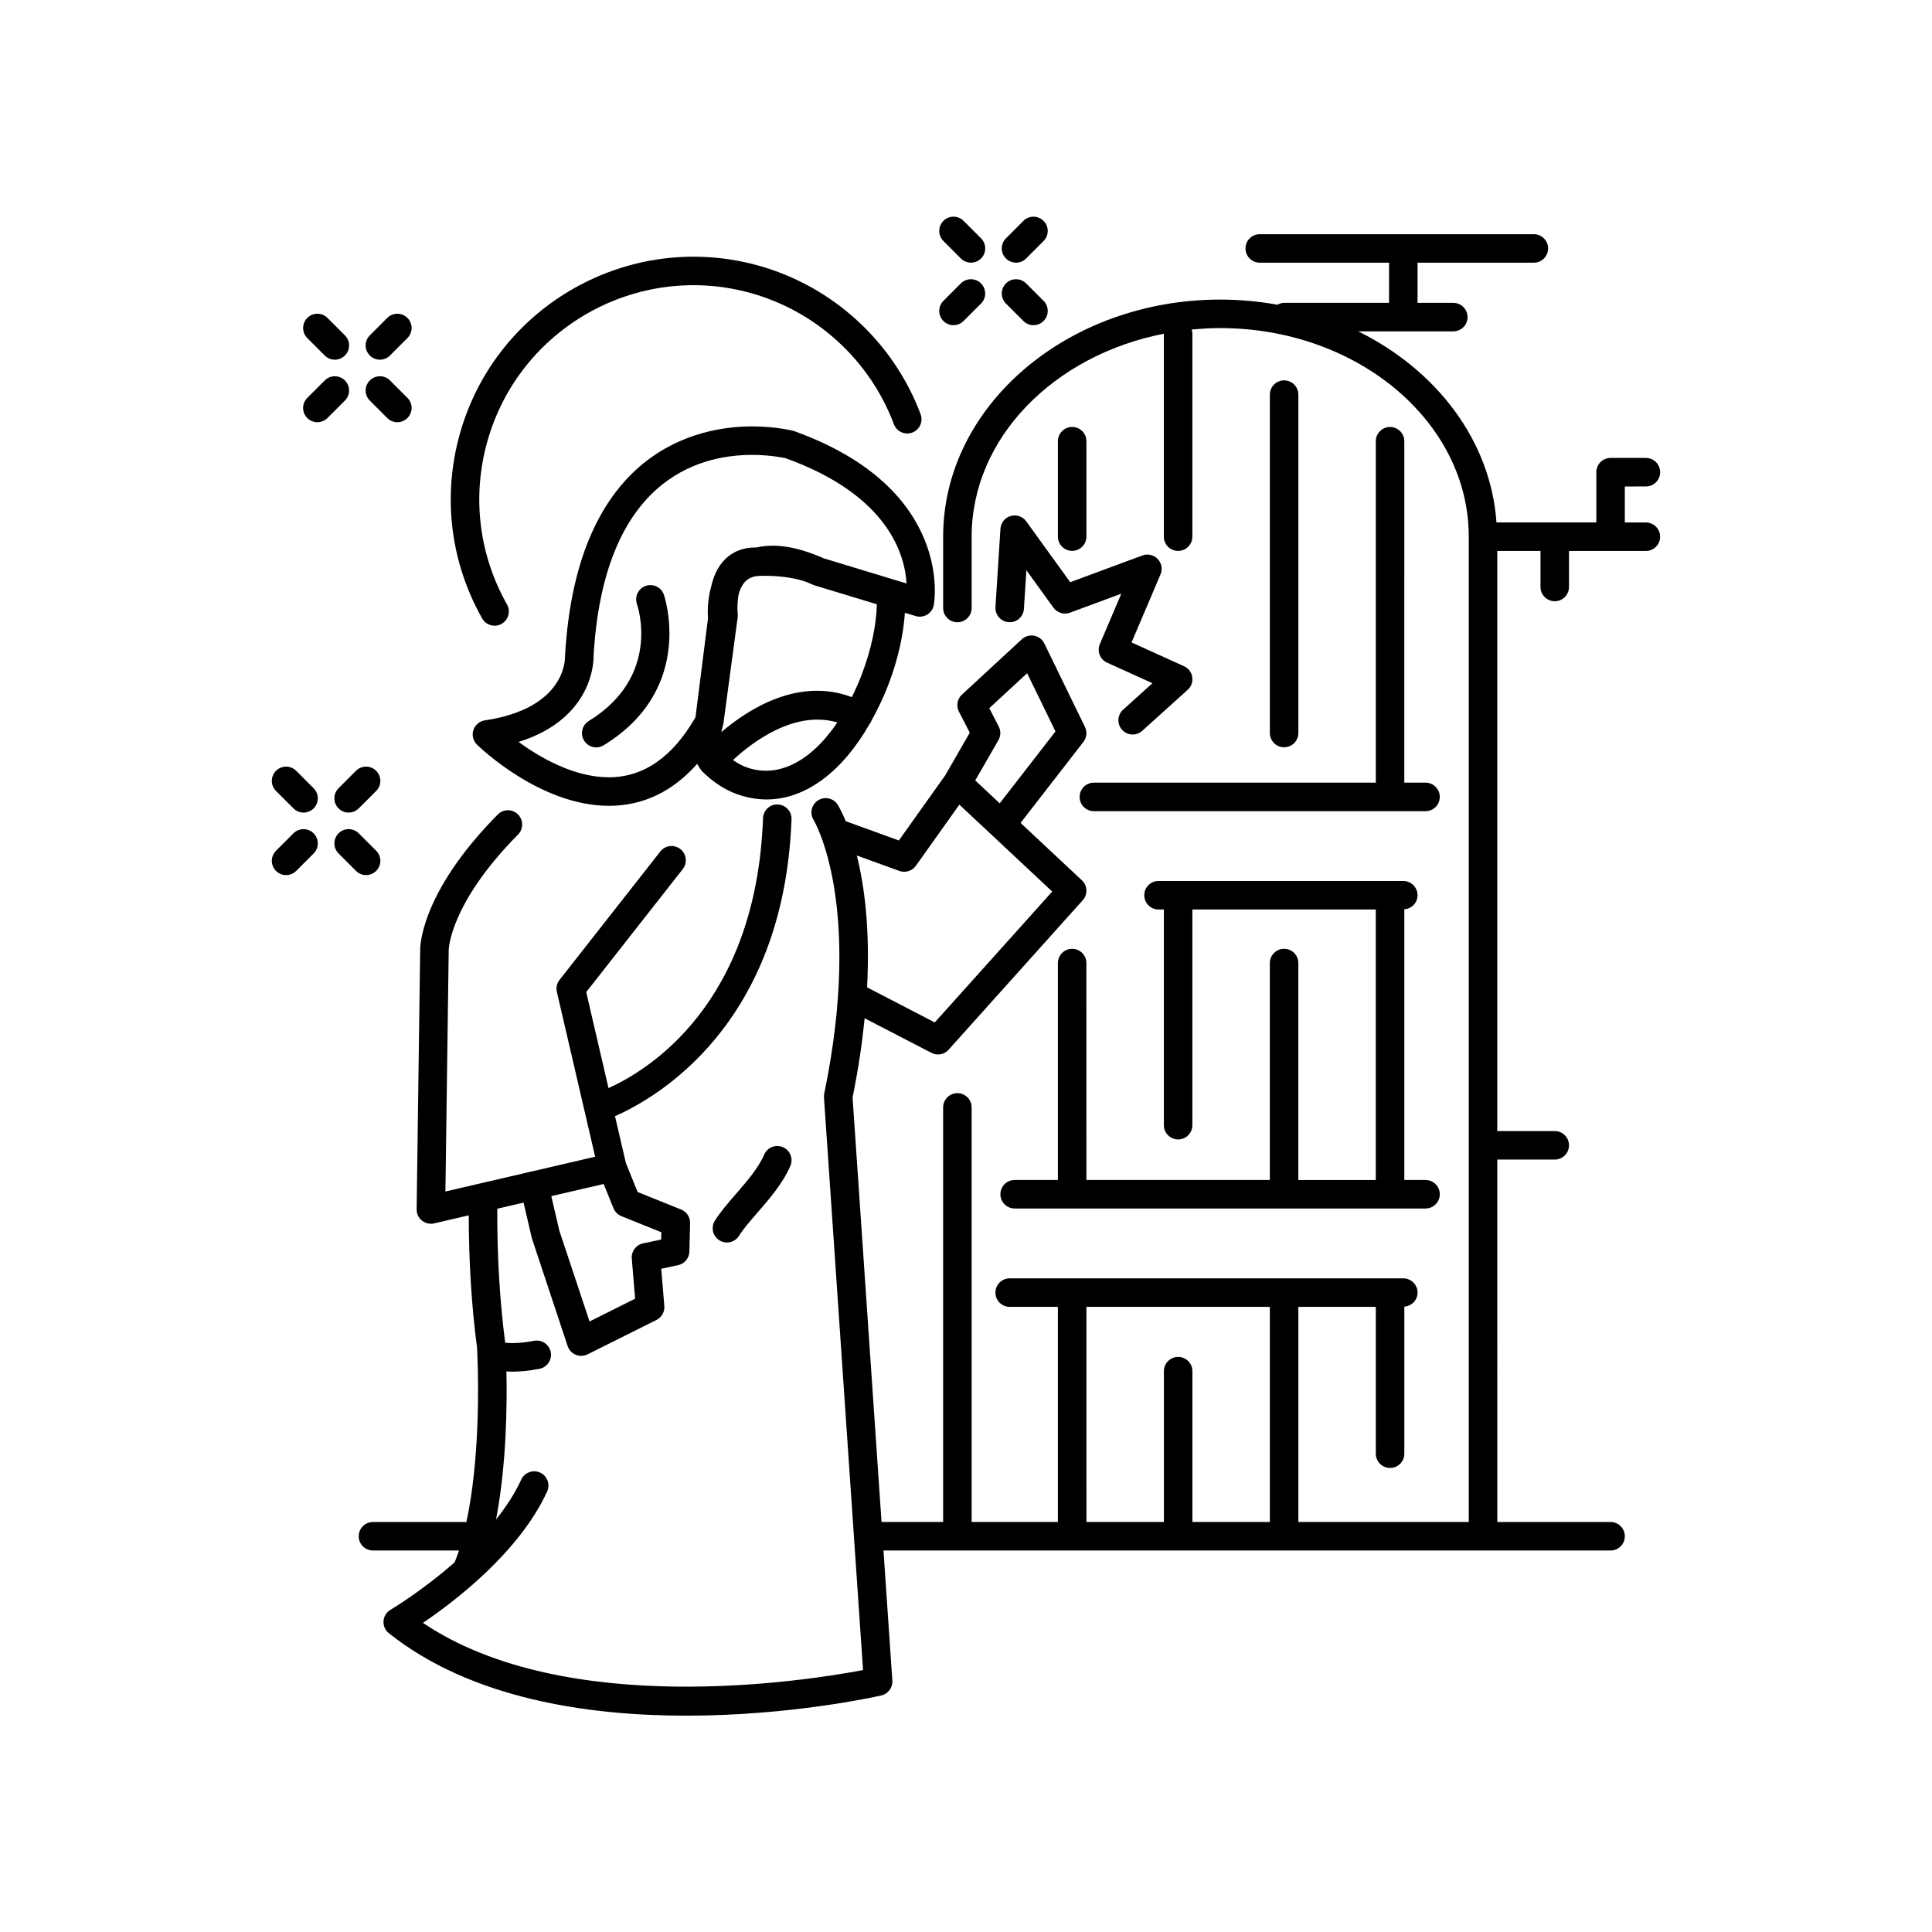 <?xml version="1.0" encoding="UTF-8"?>
<!-- Uploaded to: ICON Repo, www.svgrepo.com, Generator: ICON Repo Mixer Tools -->
<svg fill="#000000" width="800px" height="800px" version="1.1" viewBox="144 144 512 512" xmlns="http://www.w3.org/2000/svg">
 <g>
  <path d="m238.34 348.27-4.621 4.621c-1.477 1.477-1.477 3.867 0 5.344 0.738 0.738 1.703 1.105 2.672 1.105 0.965 0 1.934-0.367 2.672-1.105l4.621-4.621c1.477-1.477 1.477-3.867 0-5.344s-3.867-1.477-5.344 0z"/>
  <path d="m221.77 364.84-4.625 4.621c-1.477 1.473-1.477 3.867 0 5.344 0.738 0.738 1.703 1.105 2.672 1.105 0.965 0 1.934-0.367 2.672-1.105l4.625-4.621c1.477-1.473 1.477-3.867 0-5.344-1.477-1.473-3.867-1.473-5.344 0z"/>
  <path d="m222.49 348.27c-1.477-1.477-3.867-1.477-5.344 0-1.477 1.477-1.477 3.871 0 5.344l4.625 4.621c0.738 0.738 1.703 1.105 2.672 1.105 0.965 0 1.934-0.367 2.672-1.105 1.477-1.477 1.477-3.871 0-5.344z"/>
  <path d="m243.69 374.8c1.477-1.477 1.477-3.867 0-5.344l-4.621-4.621c-1.477-1.477-3.867-1.477-5.344 0-1.477 1.477-1.477 3.867 0 5.344l4.621 4.621c0.738 0.738 1.703 1.105 2.672 1.105 0.965 0 1.934-0.367 2.672-1.105z"/>
  <path d="m251.97 228.25c-1.477-1.477-3.867-1.477-5.344 0l-4.621 4.621c-1.477 1.477-1.477 3.867 0 5.344 0.738 0.738 1.703 1.105 2.672 1.105 0.965 0 1.934-0.367 2.672-1.105l4.621-4.621c1.477-1.477 1.477-3.871 0-5.344z"/>
  <path d="m235.4 244.82c-1.477-1.477-3.867-1.477-5.344 0l-4.621 4.621c-1.477 1.477-1.477 3.867 0 5.344 0.738 0.738 1.703 1.105 2.672 1.105 0.965 0 1.934-0.367 2.672-1.105l4.621-4.621c1.477-1.477 1.477-3.871 0-5.344z"/>
  <path d="m225.44 228.25c-1.477 1.477-1.477 3.867 0 5.344l4.621 4.621c0.738 0.738 1.703 1.105 2.672 1.105 0.965 0 1.934-0.367 2.672-1.105 1.477-1.477 1.477-3.867 0-5.344l-4.621-4.621c-1.477-1.477-3.867-1.477-5.344 0z"/>
  <path d="m249.3 255.89c0.965 0 1.934-0.367 2.672-1.105 1.477-1.477 1.477-3.867 0-5.344l-4.621-4.621c-1.477-1.477-3.867-1.477-5.344 0-1.477 1.477-1.477 3.867 0 5.344l4.621 4.621c0.738 0.738 1.707 1.105 2.672 1.105z"/>
  <path d="m413.26 213.61c0.965 0 1.934-0.367 2.672-1.105l4.621-4.625c1.477-1.477 1.477-3.871 0-5.344-1.477-1.477-3.867-1.477-5.344 0l-4.621 4.625c-1.477 1.477-1.477 3.871 0 5.344 0.738 0.738 1.707 1.105 2.672 1.105z"/>
  <path d="m394.01 229.07c0.738 0.738 1.703 1.105 2.672 1.105 0.965 0 1.934-0.367 2.672-1.105l4.621-4.621c1.477-1.477 1.477-3.867 0-5.344-1.477-1.477-3.867-1.477-5.344 0l-4.621 4.621c-1.473 1.477-1.473 3.867 0 5.344z"/>
  <path d="m398.64 212.5c0.738 0.738 1.703 1.105 2.672 1.105 0.965 0 1.934-0.367 2.672-1.105 1.477-1.473 1.477-3.867 0-5.344l-4.621-4.625c-1.477-1.477-3.867-1.477-5.344 0-1.477 1.473-1.477 3.867 0 5.344z"/>
  <path d="m410.59 224.45 4.621 4.621c0.738 0.738 1.703 1.105 2.672 1.105 0.965 0 1.934-0.367 2.672-1.105 1.477-1.477 1.477-3.867 0-5.344l-4.621-4.621c-1.477-1.477-3.867-1.477-5.344 0-1.477 1.477-1.477 3.867 0 5.344z"/>
  <path d="m354.37 258.21c-0.188-0.051-4.668-1.207-11.094-1.207-13.883 0-46.5 5.918-49.551 61.094 0.016 0.555 0.195 13.613-21.23 16.805-1.418 0.211-2.594 1.207-3.039 2.57-0.441 1.363-0.074 2.859 0.949 3.863 0.676 0.66 16.754 16.215 34.945 16.215 9.062 0 16.895-3.754 23.41-11.125 0.152 0.301 0.328 0.59 0.512 0.871 0.039 0.082 0.113 0.148 0.16 0.227 0.191 0.277 0.363 0.57 0.582 0.828 2.848 2.809 5.754 4.754 8.895 5.953 2.715 1.035 5.492 1.559 8.254 1.559h0.004c10.367 0 20.129-7.414 27.367-20.141 0.07-0.102 0.176-0.168 0.234-0.281 0.055-0.102 0.055-0.215 0.102-0.32 1.668-3.008 3.242-6.211 4.606-9.785 2.469-6.484 3.922-12.93 4.336-18.941l2.852 0.867c1.02 0.305 2.117 0.172 3.031-0.371 0.914-0.547 1.555-1.453 1.766-2.496 0.066-0.301 5.731-30.824-37.09-46.184zm-12.766 89.039c-1.152-0.441-2.273-1.074-3.359-1.828 5.012-4.656 16.277-13.309 27.664-9.969-6.957 10.32-15.828 15.027-24.305 11.797zm34.777-43.109c-0.164 5.731-1.52 12.07-3.969 18.508-0.82 2.156-1.715 4.184-2.66 6.102-14.152-5.352-27.457 3.176-34.578 9.258 0.094-0.488 0.18-0.977 0.344-1.457 0.082-0.23 0.133-0.473 0.172-0.719 0-0.008 0.008-0.016 0.008-0.023l0.004-0.02c0-0.004 0-0.008 0.004-0.008l0.016-0.121 3.769-28.031c0.043-0.301 0.043-0.621 0.012-0.922-0.105-0.961-0.152-3.176 0.258-5.281 0.332-1.148 0.809-2.242 1.535-3.082 0.953-1.102 2.215-1.652 3.981-1.734h0.004 0.016c0.047-0.004 0.52-0.023 1.285-0.023 2.109 0 6.992 0.172 10.949 1.578 0.574 0.238 1.117 0.43 1.727 0.727 0.184 0.09 0.367 0.164 0.562 0.223zm4.871-6.418c-0.004 0-0.004-0.004-0.008-0.004l-18.941-5.754c-0.723-0.348-1.473-0.648-2.238-0.918-4.727-1.902-8.664-2.434-11.234-2.434-2.074 0-3.559 0.277-4.332 0.465-3.668-0.039-6.633 1.188-8.816 3.637-1.719 1.93-2.664 4.324-3.191 6.637-1.062 3.68-0.965 7.219-0.867 8.555l-3.316 26.18c-6.055 10.555-13.77 15.902-22.945 15.902-9.285 0-18.328-5.277-23.941-9.367 20.402-6.348 19.879-22.492 19.863-22.492 2.594-46.613 27.43-53.578 42.004-53.578 5.141 0 8.797 0.867 8.871 0.867 27.277 9.797 31.652 25.629 32.082 33.199z"/>
  <path d="m351.48 448.01c-1.922-0.82-4.141 0.062-4.965 1.977-1.531 3.559-4.566 7.059-7.508 10.449-2.106 2.43-4.098 4.723-5.559 7.055-1.109 1.77-0.574 4.102 1.191 5.207 0.625 0.391 1.32 0.578 2.004 0.578 1.258 0 2.488-0.629 3.203-1.77 1.152-1.836 2.953-3.914 4.867-6.117 3.164-3.644 6.746-7.777 8.742-12.414 0.824-1.922-0.059-4.141-1.977-4.965z"/>
  <path d="m315.11 299.27c-1.961 0.691-2.992 2.848-2.312 4.812 0.27 0.781 6.402 19.227-12.766 30.984-1.777 1.09-2.336 3.418-1.246 5.195 0.715 1.164 1.953 1.805 3.223 1.805 0.676 0 1.359-0.18 1.973-0.559 24.484-15.02 16.031-39.699 15.941-39.949-0.707-1.961-2.856-2.973-4.812-2.289z"/>
  <path d="m345.02 214.39c-34.133-9.508-69.664 10.527-79.18 44.668-4.609 16.543-2.5 33.887 5.938 48.84 0.695 1.23 1.977 1.922 3.293 1.922 0.629 0 1.266-0.156 1.855-0.488 1.816-1.027 2.461-3.332 1.434-5.148-7.445-13.195-9.305-28.5-5.238-43.098 8.395-30.133 39.738-47.824 69.871-39.414 17.379 4.844 31.551 17.836 37.902 34.754 0.734 1.957 2.922 2.941 4.867 2.211 1.953-0.734 2.941-2.914 2.211-4.867-7.199-19.168-23.254-33.887-42.953-39.379z"/>
  <path d="m411.85 280.74c-1.531 0.441-2.621 1.801-2.723 3.391l-1.32 20.742c-0.133 2.082 1.449 3.879 3.531 4.012 2.156 0.121 3.879-1.453 4.012-3.531l0.652-10.242 7.176 9.93c1 1.375 2.801 1.922 4.375 1.328l13.609-5.039-5.688 13.359c-0.805 1.891 0.047 4.078 1.918 4.922l12.016 5.445-7.773 7.016c-1.551 1.398-1.672 3.785-0.273 5.336 0.746 0.828 1.773 1.246 2.805 1.246 0.902 0 1.809-0.32 2.531-0.973l12.055-10.879c0.945-0.855 1.398-2.125 1.203-3.387-0.195-1.258-1.012-2.336-2.176-2.859l-13.91-6.301 7.676-18.031c0.594-1.391 0.301-2.996-0.742-4.09s-2.637-1.461-4.047-0.934l-19.141 7.086-11.656-16.129c-0.934-1.293-2.582-1.855-4.109-1.418z"/>
  <path d="m430.11 355.19c0 2.086 1.691 3.777 3.777 3.777h87.895c2.086 0 3.777-1.691 3.777-3.777s-1.691-3.777-3.777-3.777h-5.629l0.004-90.484c0-2.086-1.691-3.777-3.777-3.777-2.086 0-3.777 1.691-3.777 3.777v90.484h-74.715c-2.086 0-3.777 1.691-3.777 3.777z"/>
  <path d="m431.91 286.21v-25.289c0-2.086-1.691-3.777-3.777-3.777-2.086 0-3.777 1.691-3.777 3.777v25.289c0 2.086 1.691 3.777 3.777 3.777 2.086 0 3.777-1.691 3.777-3.777z"/>
  <path d="m488.08 338.26v-89.684c0-2.086-1.691-3.777-3.777-3.777-2.086 0-3.777 1.691-3.777 3.777v89.684c0 2.086 1.691 3.777 3.777 3.777 2.082 0 3.777-1.691 3.777-3.777z"/>
  <path d="m428.13 395.44c-2.086 0-3.777 1.691-3.777 3.777v57.492h-11.457c-2.086 0-3.777 1.691-3.777 3.777s1.691 3.777 3.777 3.777h108.89c2.086 0 3.777-1.691 3.777-3.777s-1.691-3.777-3.777-3.777h-5.629v-71.738c1.953-0.145 3.508-1.734 3.508-3.723 0-2.086-1.691-3.777-3.777-3.777l-64.871-0.004c-2.086 0-3.777 1.691-3.777 3.777 0 2.086 1.691 3.777 3.777 3.777h1.418v57.164c0 2.086 1.691 3.777 3.777 3.777 2.086 0 3.777-1.691 3.777-3.777v-57.16h48.609v71.688h-20.527l0.004-57.496c0-2.086-1.691-3.777-3.777-3.777-2.086 0-3.777 1.691-3.777 3.777v57.492h-48.613l-0.004-57.492c0-2.086-1.691-3.777-3.777-3.777z"/>
  <path d="m580.18 272.91c2.086 0 3.777-1.691 3.777-3.777 0-2.086-1.691-3.777-3.777-3.777h-9.359c-2.086 0-3.777 1.691-3.777 3.777v13.305h-26.465c-1.516-21.652-15.852-40.355-36.637-50.625h25.199c2.086 0 3.777-1.691 3.777-3.777s-1.691-3.777-3.777-3.777h-9.473v-10.488c0-0.055-0.027-0.102-0.031-0.156h30.848c2.086 0 3.777-1.691 3.777-3.777 0-2.086-1.691-3.777-3.777-3.777h-72.641c-2.086 0-3.777 1.691-3.777 3.777 0 2.086 1.691 3.777 3.777 3.777h34.301c-0.004 0.055-0.031 0.102-0.031 0.156v10.488h-27.812c-0.648 0-1.23 0.207-1.766 0.496-4.894-0.883-9.965-1.363-15.164-1.363-40.488 0-73.43 28.188-73.43 62.832v18.902c0 2.086 1.691 3.777 3.777 3.777 2.086 0 3.777-1.691 3.777-3.777v-18.902c0-26.16 21.797-48.086 50.938-53.785v53.785c0 2.086 1.691 3.777 3.777 3.777 2.086 0 3.777-1.691 3.777-3.777l0.008-53.926c0-0.34-0.109-0.645-0.195-0.957 2.488-0.242 5.008-0.395 7.57-0.395 36.32 0 65.871 24.797 65.871 55.273v261.12h-45.164l0.004-57.008h20.527v38.914c0 2.086 1.691 3.777 3.777 3.777 2.086 0 3.777-1.691 3.777-3.777v-38.969c1.953-0.145 3.508-1.734 3.508-3.723 0-2.086-1.691-3.777-3.777-3.777h-104.32c-2.086 0-3.777 1.691-3.777 3.777s1.691 3.777 3.777 3.777h12.777v57.004h-22.852l-0.004-109.86c0-2.086-1.691-3.777-3.777-3.777s-3.777 1.691-3.777 3.777v109.86h-16.324l-7.676-112.5c1.559-7.629 2.559-14.57 3.203-20.988l17.695 9.172c0.551 0.285 1.145 0.422 1.738 0.422 1.047 0 2.078-0.434 2.812-1.254l35.555-39.617c1.371-1.531 1.273-3.879-0.23-5.281l-16.246-15.203 16.648-21.473c0.879-1.137 1.039-2.676 0.41-3.969l-10.766-22.113c-0.523-1.074-1.523-1.84-2.699-2.062-1.184-0.211-2.383 0.129-3.266 0.941l-15.875 14.676c-1.246 1.152-1.57 2.996-0.793 4.508l2.879 5.578-6.531 11.332-12.262 17.23-14.082-5.113c-1.113-2.68-1.988-4.141-2.129-4.363-1.113-1.758-3.441-2.269-5.188-1.164-1.762 1.102-2.297 3.434-1.199 5.199 0.133 0.215 13.227 22.164 2.82 72.527-0.07 0.336-0.094 0.68-0.07 1.023l10.355 151.74c-14.879 2.832-78.773 13.027-116.63-12.508 8.387-5.676 25.539-18.719 32.914-34.812 0.871-1.898 0.035-4.141-1.859-5.008-1.891-0.863-4.137-0.035-5.008 1.859-1.691 3.691-4.023 7.234-6.676 10.559 2.762-14.383 2.945-30.281 2.75-39.238 0.5 0.027 0.953 0.066 1.52 0.066 2.023 0 4.461-0.195 7.262-0.758 2.047-0.414 3.371-2.406 2.961-4.449-0.414-2.051-2.422-3.367-4.449-2.961-3.305 0.664-5.883 0.664-7.621 0.516-1.473-11.383-2.16-23.32-2.098-35.527l6.965-1.617 2.203 9.445 9.484 28.582c0.348 1.039 1.125 1.879 2.137 2.301 0.465 0.191 0.957 0.289 1.449 0.289 0.582 0 1.16-0.133 1.691-0.398l18.266-9.129c1.379-0.691 2.203-2.152 2.078-3.691l-0.82-9.875 4.461-0.945c1.711-0.363 2.953-1.852 2.996-3.602l0.188-7.539c0.039-1.578-0.906-3.012-2.367-3.602l-11.539-4.644-3.109-7.684-2.883-12.41c10.867-4.785 44.77-24.051 46.777-78.691 0.078-2.082-1.551-3.836-3.637-3.914-2.102-0.109-3.836 1.551-3.914 3.637-1.816 49.418-30.48 66.801-40.949 71.527l-5.906-25.445 25.586-32.602c1.289-1.641 1.004-4.016-0.641-5.305-1.637-1.289-4.016-1.004-5.305 0.641l-26.707 34.027c-0.707 0.898-0.965 2.07-0.707 3.188l10.141 43.676-39.68 9.215 0.871-63.98c0-0.117 0.184-12.223 18.375-30.617 1.469-1.484 1.453-3.879-0.031-5.344-1.484-1.465-3.879-1.457-5.344 0.031-20.793 21.023-20.578 35.512-20.562 35.945l-0.934 68.688c-0.016 1.16 0.504 2.266 1.406 2.992 0.68 0.547 1.52 0.836 2.371 0.836 0.285 0 0.57-0.031 0.855-0.098l9.176-2.133c0.012 12.094 0.723 23.914 2.188 34.996 0.004 0.043 0.039 0.637 0.082 1.625-0.031 0.359-0.027 0.703 0.039 1.051 0.27 7.051 0.613 27.047-2.926 43.598h-24.766c-2.086 0-3.777 1.691-3.777 3.777 0 2.086 1.691 3.777 3.777 3.777h22.789c-0.352 1.082-0.742 2.106-1.141 3.117-8.68 7.637-16.855 12.504-17 12.59-1.074 0.633-1.766 1.75-1.852 2.992-0.086 1.238 0.441 2.445 1.418 3.219 21.793 17.332 52.602 21.855 78.828 21.852 27.453 0 49.883-4.957 51.664-5.359 1.816-0.414 3.059-2.086 2.934-3.945l-2.352-34.469h192.69c2.086 0 3.777-1.691 3.777-3.777s-1.691-3.777-3.777-3.777h-30.02l-0.004-96.051h15.23c2.086 0 3.777-1.691 3.777-3.777 0-2.086-1.691-3.777-3.777-3.777h-15.23v-153.73h11.453v9.543c0 2.086 1.691 3.777 3.777 3.777s3.777-1.691 3.777-3.777v-9.543h20.371c2.086 0 3.777-1.691 3.777-3.777 0-2.086-1.691-3.777-3.777-3.777h-5.578v-9.527zm-163.98 49.492 7.512 15.43-14.777 19.062-6.492-6.074 6.148-10.672c0.641-1.113 0.676-2.477 0.082-3.617l-2.504-4.856zm-33.859 52.406c1.582 0.57 3.379 0.02 4.367-1.359l11.535-16.211 24.609 23.031-31.129 34.684-17.938-9.297c0.824-15.555-0.746-27.062-2.719-34.941zm-78.367 82.957 2.609 6.441c0.387 0.949 1.141 1.703 2.09 2.086l10.594 4.266-0.051 1.934-4.801 1.016c-1.863 0.395-3.141 2.113-2.984 4.012l0.883 10.648-12.078 6.035-8.016-24.109-2.113-9.109zm127.94 32.562h48.613v57.004h-20.527v-39.961c0-2.086-1.691-3.777-3.777-3.777-2.086 0-3.777 1.691-3.777 3.777v39.961h-20.527z"/>
 </g>
</svg>